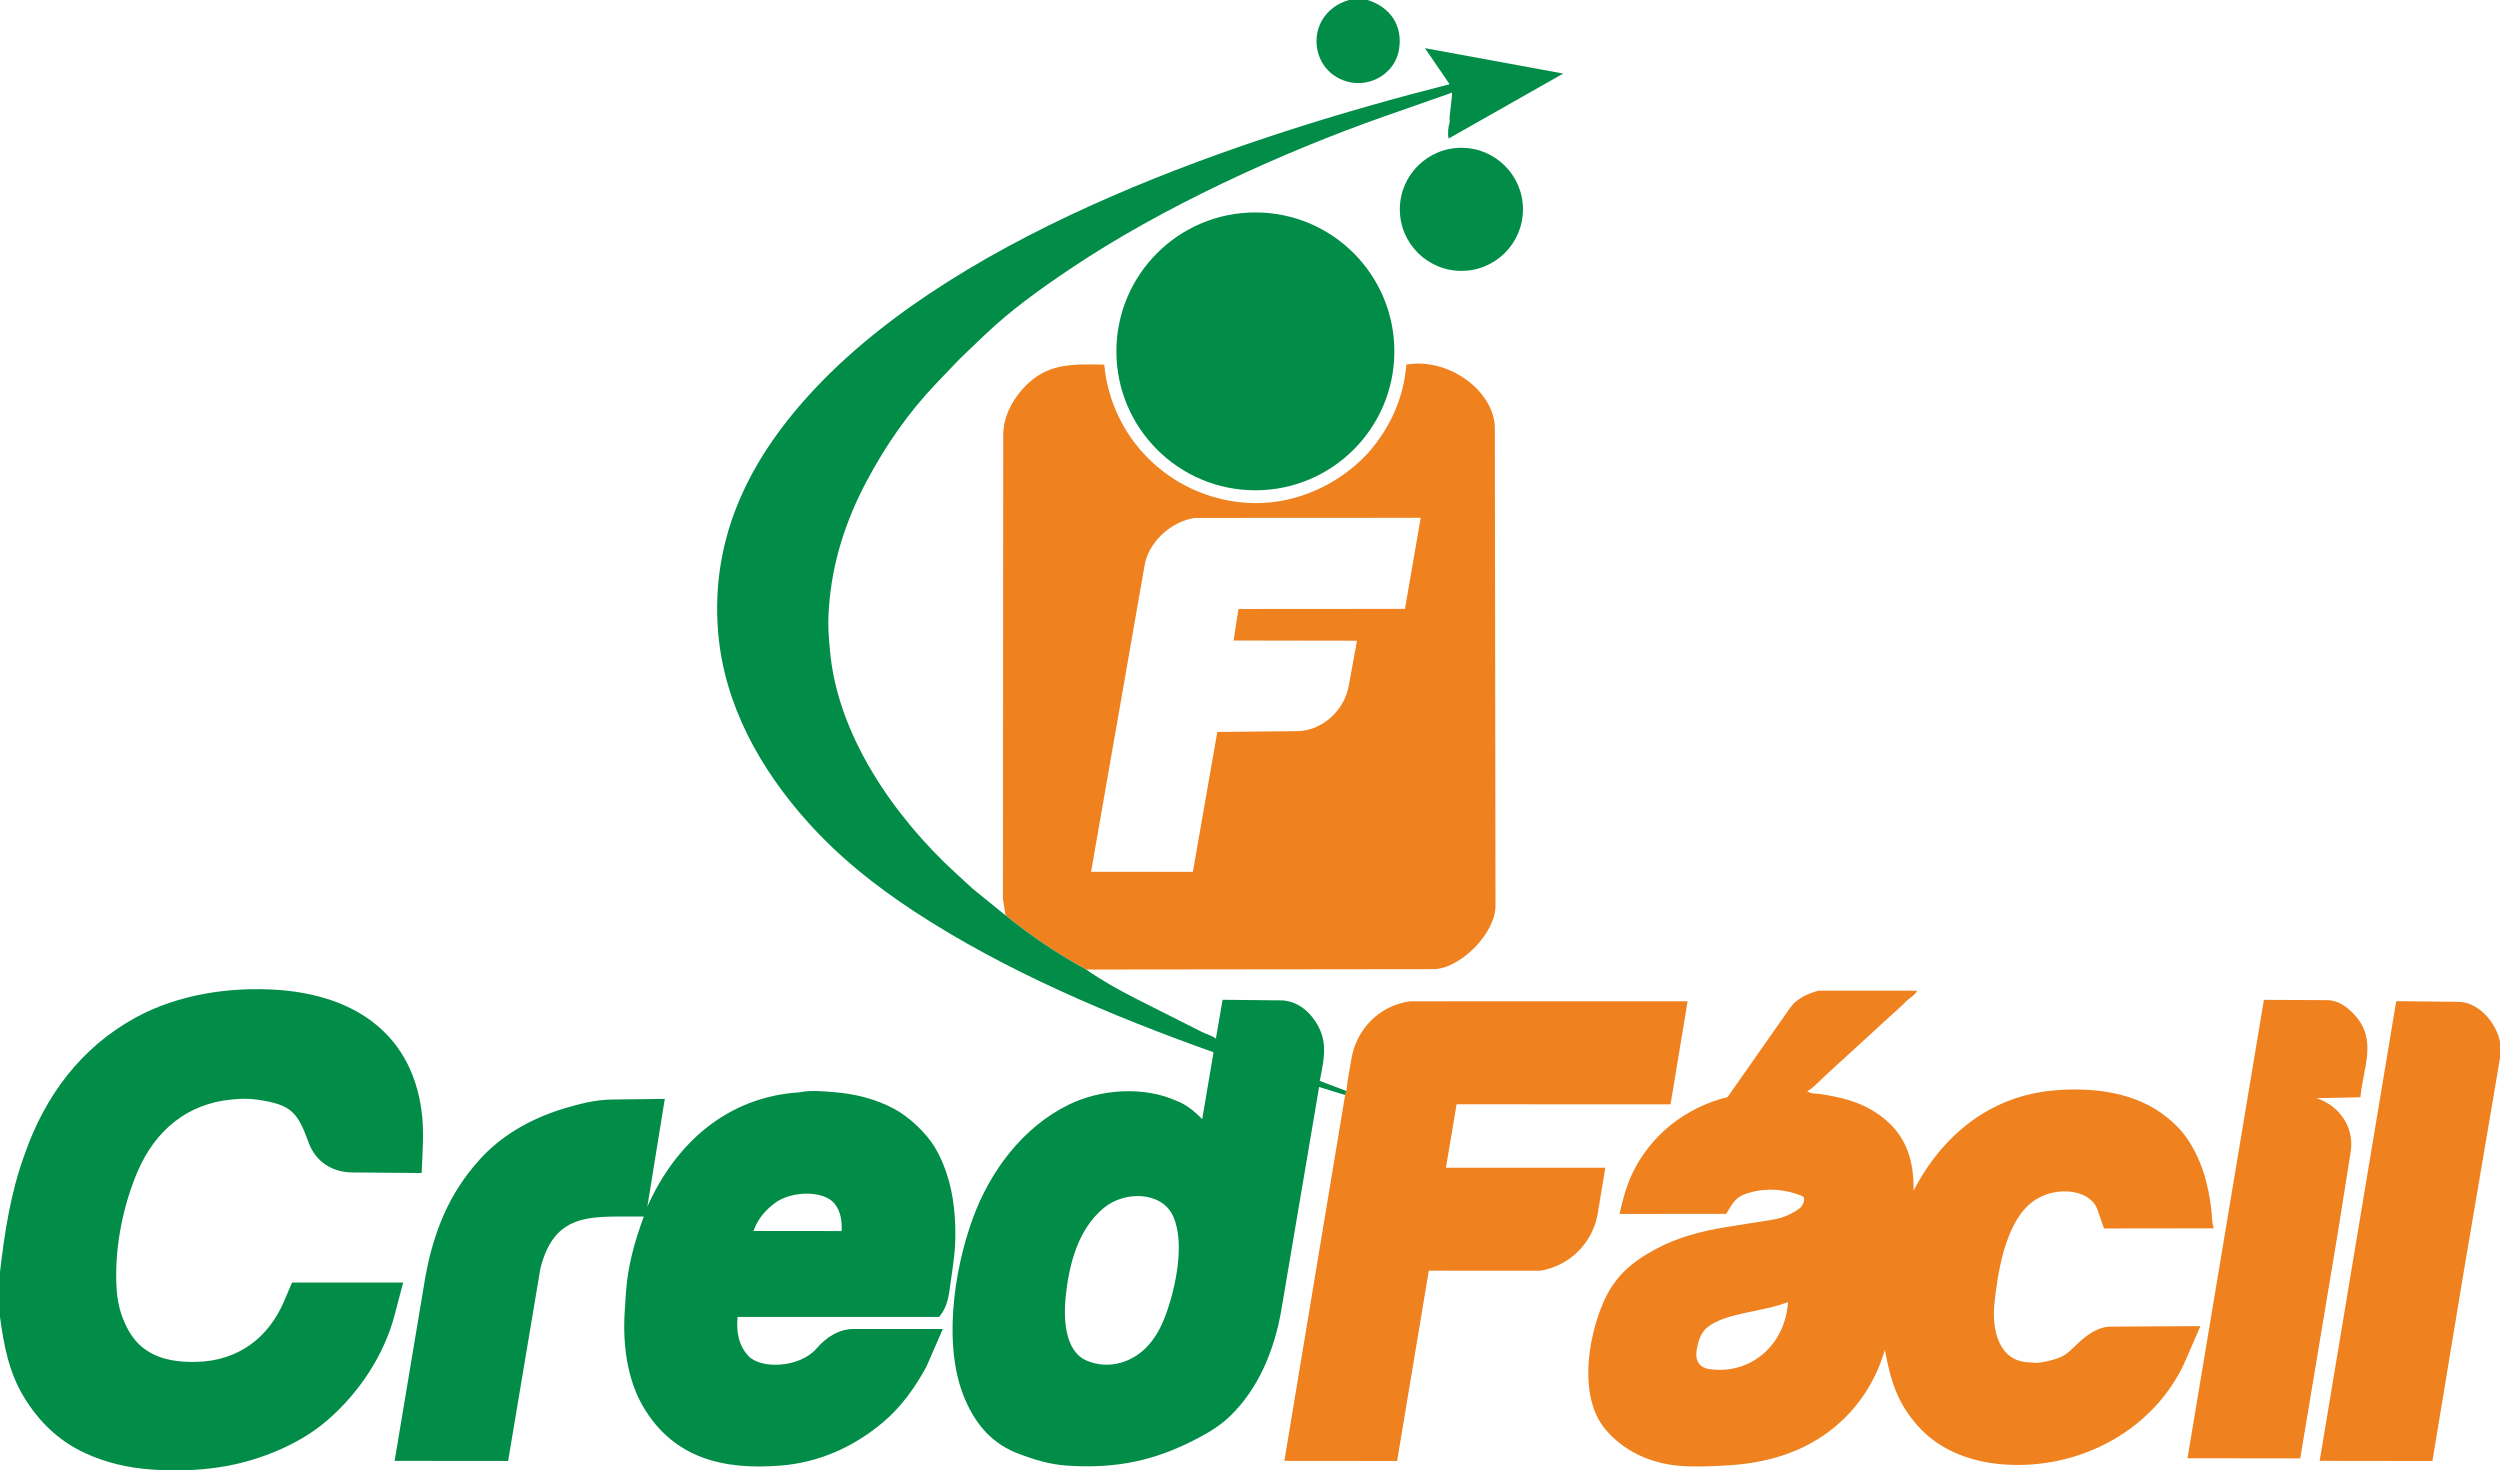 <svg xmlns="http://www.w3.org/2000/svg" id="Camada_2" data-name="Camada 2" viewBox="0 0 1890.91 1112.18"><defs><style> .cls-1 { fill: #018d48; } .cls-2 { fill: #ef811f; } </style></defs><g id="Camada_1-2" data-name="Camada 1"><path class="cls-1" d="M1034.4,0c16.82,5.27,26.99,19.04,23.69,37.9-2.75,15.77-18.15,26.41-33.79,24.79-15.8-1.63-27.86-13.95-28.51-30.18-.63-15.63,9.47-28.19,24.62-32.52h13.99Z"></path><ellipse class="cls-1" cx="1105.35" cy="158.34" rx="46.57" ry="46.55"></ellipse><ellipse class="cls-1" cx="949.52" cy="265.76" rx="105.12" ry="105.08"></ellipse><path class="cls-2" d="M821.53,733.31c-21.46-11.67-41.98-25.56-60.96-40.96l-2-12.31.24-350.83c0-13.45,6.27-25.44,14.38-34.67,17.86-20.31,37.8-19.17,62.03-18.73,5.22,55.93,49.67,99.76,106,104.39,35.15,2.89,69.91-11.97,93.75-37.78,16.56-19.02,26.78-41.44,28.73-66.67,31.98-5.5,66.91,20.03,66.95,48.44l.49,360.72c.03,21.54-27.27,48.1-47.01,48.12l-262.59.29ZM1020.08,519.08l6.29-34.47-93.31-.14,3.67-23.86,125.93-.09,11.92-68.87-170.71.09c-18.05,2.5-35.4,18.38-38.21,36.28l-40.42,231.37,77,.05,18.5-105.83,60.47-.59c18.75-.18,35.52-15.64,38.86-33.94Z"></path><path class="cls-2" d="M1017.41,828.22c.05-1.5.93-2.23,1-3,.78-8.61,2.37-16.1,3.73-24.27,3.75-22.58,21.36-40.56,44.35-43.6l209.96-.03-12.9,77.96-161.82-.04-8.09,47.99,120.58-.02-6.11,36.78c-4.62,21.21-21.33,37.42-42.95,41.14l-84.47-.02-23.97,143.94-85.28-.08,45.97-276.74Z"></path><path class="cls-2" d="M1890.91,788.26v11.99l-28.13,165.77-22.99,139.04-85.28-.11,57.92-347.71,46.97.5c15.59.17,28.98,16.24,31.51,30.52Z"></path><path class="cls-2" d="M1752.09,830.63c17.22,5.5,28.86,21.92,25.87,40.69l-10.16,63.81-27.99,167.94-85.25-.11,57.78-346.7,47.62.21c8.8.04,15.65,5.29,21.35,11.58,16.75,18.94,6.26,38.56,4.02,61.9l-33.25.67Z"></path><path class="cls-2" d="M1542.57,1030.69c23.63-3.98,20.68-8.54,34.8-19.51,5.16-4.01,11.82-7.72,18.98-7.77l67.96-.39-10.94,25.26c-22.84,52.74-79.83,83.67-137.84,79.37-24.55-1.82-48.37-10.54-64.83-29.01-16.22-18.2-20.8-35.25-25.06-57.63-7.7,26.5-23.47,48.89-46.06,64.47-22.45,15.49-48.76,21.81-75.78,23.05-11.95.55-23.35,1.19-35.18,0-21.14-2.11-40.79-11.25-54.37-27.46-20.29-24.21-13.39-68.4-1.72-95.55,8.6-20,21.57-31.05,40.14-40.94,16.35-8.71,34.09-13.43,52.52-16.38l35.29-5.64c7.73-1.23,14.32-4,20.66-8.58,2.18-1.57,5.6-7.83,1.71-9.44-13.9-5.77-30.96-6.46-44.89-.57-5.96,2.52-9.03,8.77-12.29,14.13l-80.73.08c2.43-10.5,4.86-20.33,9.43-30.05,13.88-29.53,40.65-50.61,72.29-58.29l47.34-67.58c5.01-7.16,13.36-10.65,21.29-12.95l74.92.02c-2.31,3.89-6.28,5.68-9.23,8.74-4.04,4.19-8.24,7.69-12.44,11.54l-11.98,11-11.99,10.99-12.01,10.98-11.51,10.53c-4.57,4.18-8.37,8.77-14.12,12.35,3.5,2.13,7.02,1.53,10.91,2.16,13.9,2.23,27.31,5.36,39.15,12.73,22.54,13.87,30.84,33.37,30.36,60.28,21.81-42.27,58.33-72.02,106.99-75.95,29.33-2.37,61.25,1.39,84.77,20.5,4.84,3.93,9.68,8.46,13.4,13.5,12.44,16.85,18.01,36.99,20.2,57.61.44,4.17.19,7.53,1.6,12.76l-82.88.11-5.05-14.36c-5.7-16.19-35.06-18.96-52-3.39-18.02,16.57-23.54,51.81-25.91,75.01-1.88,18.42,2.76,43.4,26.44,44.02,2.72.07,4.71.72,7.64.22ZM1292.62,1035.49c31.76,4.72,57.87-18.58,59.76-50.71-18.41,7.57-47.36,7.95-61.21,19.32-5.31,4.36-7.31,12.27-8.06,18.79-.74,6.42,2.55,11.57,9.51,12.61Z"></path><path class="cls-1" d="M0,996.06v-33.97c3.55-30.54,8.12-60.24,18.7-89.18,15.41-44.01,42.43-80.52,83.76-103.2,32.12-17.62,71.67-23.59,108-20.97,59.17,4.27,103.14,34.61,108.96,96.76,1.22,13.02.08,28.22-.52,41.74l-52.49-.44c-15.17-.13-27.65-8.12-32.86-22.35-8.6-23.47-12.99-28.93-39.16-32.74-6.54-.95-12.64-.67-19.13-.08-33.59,3.08-57.74,23.46-70.95,53.93-11.87,27.38-18.29,61.43-15.96,91.21.87,11.16,4.12,21.65,9.75,31.05,11.01,18.39,30.35,22.84,50.87,22.25,31.05-.88,54-17.92,65.94-45.97l5.97-14.03h84.05s-6.48,24.66-6.48,24.66c-7.96,30.32-26.84,58.66-50.53,79.23-10.44,9.07-21.82,15.87-34.43,21.64-31.75,14.51-64.64,18.31-99.27,15.87-17.36-1.23-33.88-5.08-49.52-12.22-20.08-9.17-35.17-23.79-46.57-42.51s-15.33-39.58-18.14-60.7Z"></path><path class="cls-1" d="M760.56,692.35c18.98,15.4,39.5,29.29,60.96,40.96,11.87,8.25,24.46,15.39,37.84,22.14l49.76,25.1c3.48,1.75,7.03,2.42,10.53,5.01l5.07-29.37,44.41.46c9.05.09,17.42,5.27,22.83,11.93,13.09,16.13,10.08,29.74,6.26,48.99l20.19,7.65c-.07.76-.95,1.49-1,3l-19.69-6.06-28.55,168.52c-5.06,29.88-17.05,59.32-38.64,80.26-7.41,7.19-15.35,12.01-24.43,16.81-32.72,17.31-62.35,23.29-99.25,20.77-12.71-.87-24.32-4.39-36.01-8.78-19.68-7.39-31.79-21.01-40.27-39.8-17.91-39.68-9.39-98.52,5.26-138.49,13.11-35.77,37.62-68.6,72.07-85.7,24.3-12.06,57.37-14.38,82.16-3.01,7.55,2.79,13.51,8.01,19.26,13.7l8.56-50.54c-76.99-27.38-158.09-61.66-226.28-106.48-29.89-19.64-56.57-40.85-80.51-67.49-36.02-40.08-63.39-88.92-67.92-143.65-6.06-73.21,24.85-133.18,74.01-185.17,112.49-118.98,322.73-189.6,479.23-229.41l-18.65-27.28,104.59,19.22-86.67,49.14c-.81-3.88-.43-8.31.89-12.79-1.06-2.72,2.78-22.57,1.34-21.94l-1.65.72-48.98,17.19c-78.26,27.46-169.15,69.13-238.04,115.55-22.79,15.35-44.47,30.83-64.23,49.66l-15.35,14.62c-2.57,2.45-4.61,4.49-7.06,7.06l-14.65,15.35c-21.1,22.11-38.26,46.98-52.66,74.12-15.76,29.7-25.8,60.98-28.28,94.47-.59,8.02-.75,15.71-.07,23.71l.78,9.17c5.45,64.32,48.65,126.08,95.01,168.62l13.01,11.94,24.82,20.14ZM821.9,1029.12c17.08,7.27,35.78,1.18,47.34-12.34,5.72-6.68,9.48-14.13,12.55-22.49,7.44-20.28,14.59-53.88,5.65-74.13-8.49-19.23-36.85-19.57-52.55-6.55-19.61,16.26-26.27,42.61-28.83,67.03-1.58,15.06-1.34,41.15,15.84,48.47Z"></path><path class="cls-1" d="M590.39,1108.51c-42.79,3.44-80.7-5.21-103.84-44.42-12.37-20.96-15.61-47.87-14.04-72.03l.91-14.05c1.3-19.97,6.5-38.94,13.54-57.85-38.07.37-67.19-4.85-78.24,39.27l-24.4,145.59-85.84-.08,23.33-139.62c6.22-33.6,17.69-62.28,40.5-87.75,16.85-18.81,38.87-31.25,63.01-38.77,12.51-3.79,24.63-7.01,37.74-7.17l39.77-.48-13.2,81.51c21.54-48.39,60.88-83.11,115.09-86.47,8.8-1.8,16.99-.8,25.87-.13,16.06,1.22,31.5,5.08,45.54,12.52,11.29,5.99,24.49,18.31,30.96,29.24,9.51,16.05,13.83,34.05,15.07,52.67,1.55,23.23-1.08,33.42-3.96,55.18-.99,7.5-2.82,14.38-7.85,20.38l-152.43.02c-1.18,10.71.7,21.7,8.21,29.59,9.64,10.14,38.84,8.84,51.39-5.65,7.13-8.23,16.7-14.81,28.11-14.81h67.47s-12.55,28.78-12.55,28.78c-8.75,15.94-18.98,30.3-32.92,41.98-22.21,18.62-48.21,30.22-77.25,32.55ZM631.11,910.24c-8.58-10.22-32.71-9.38-44.79-.45-7.35,5.44-13.01,11.92-16.43,21.26l66.67.07c.4-7.18-.6-15.1-5.46-20.88Z"></path></g></svg>